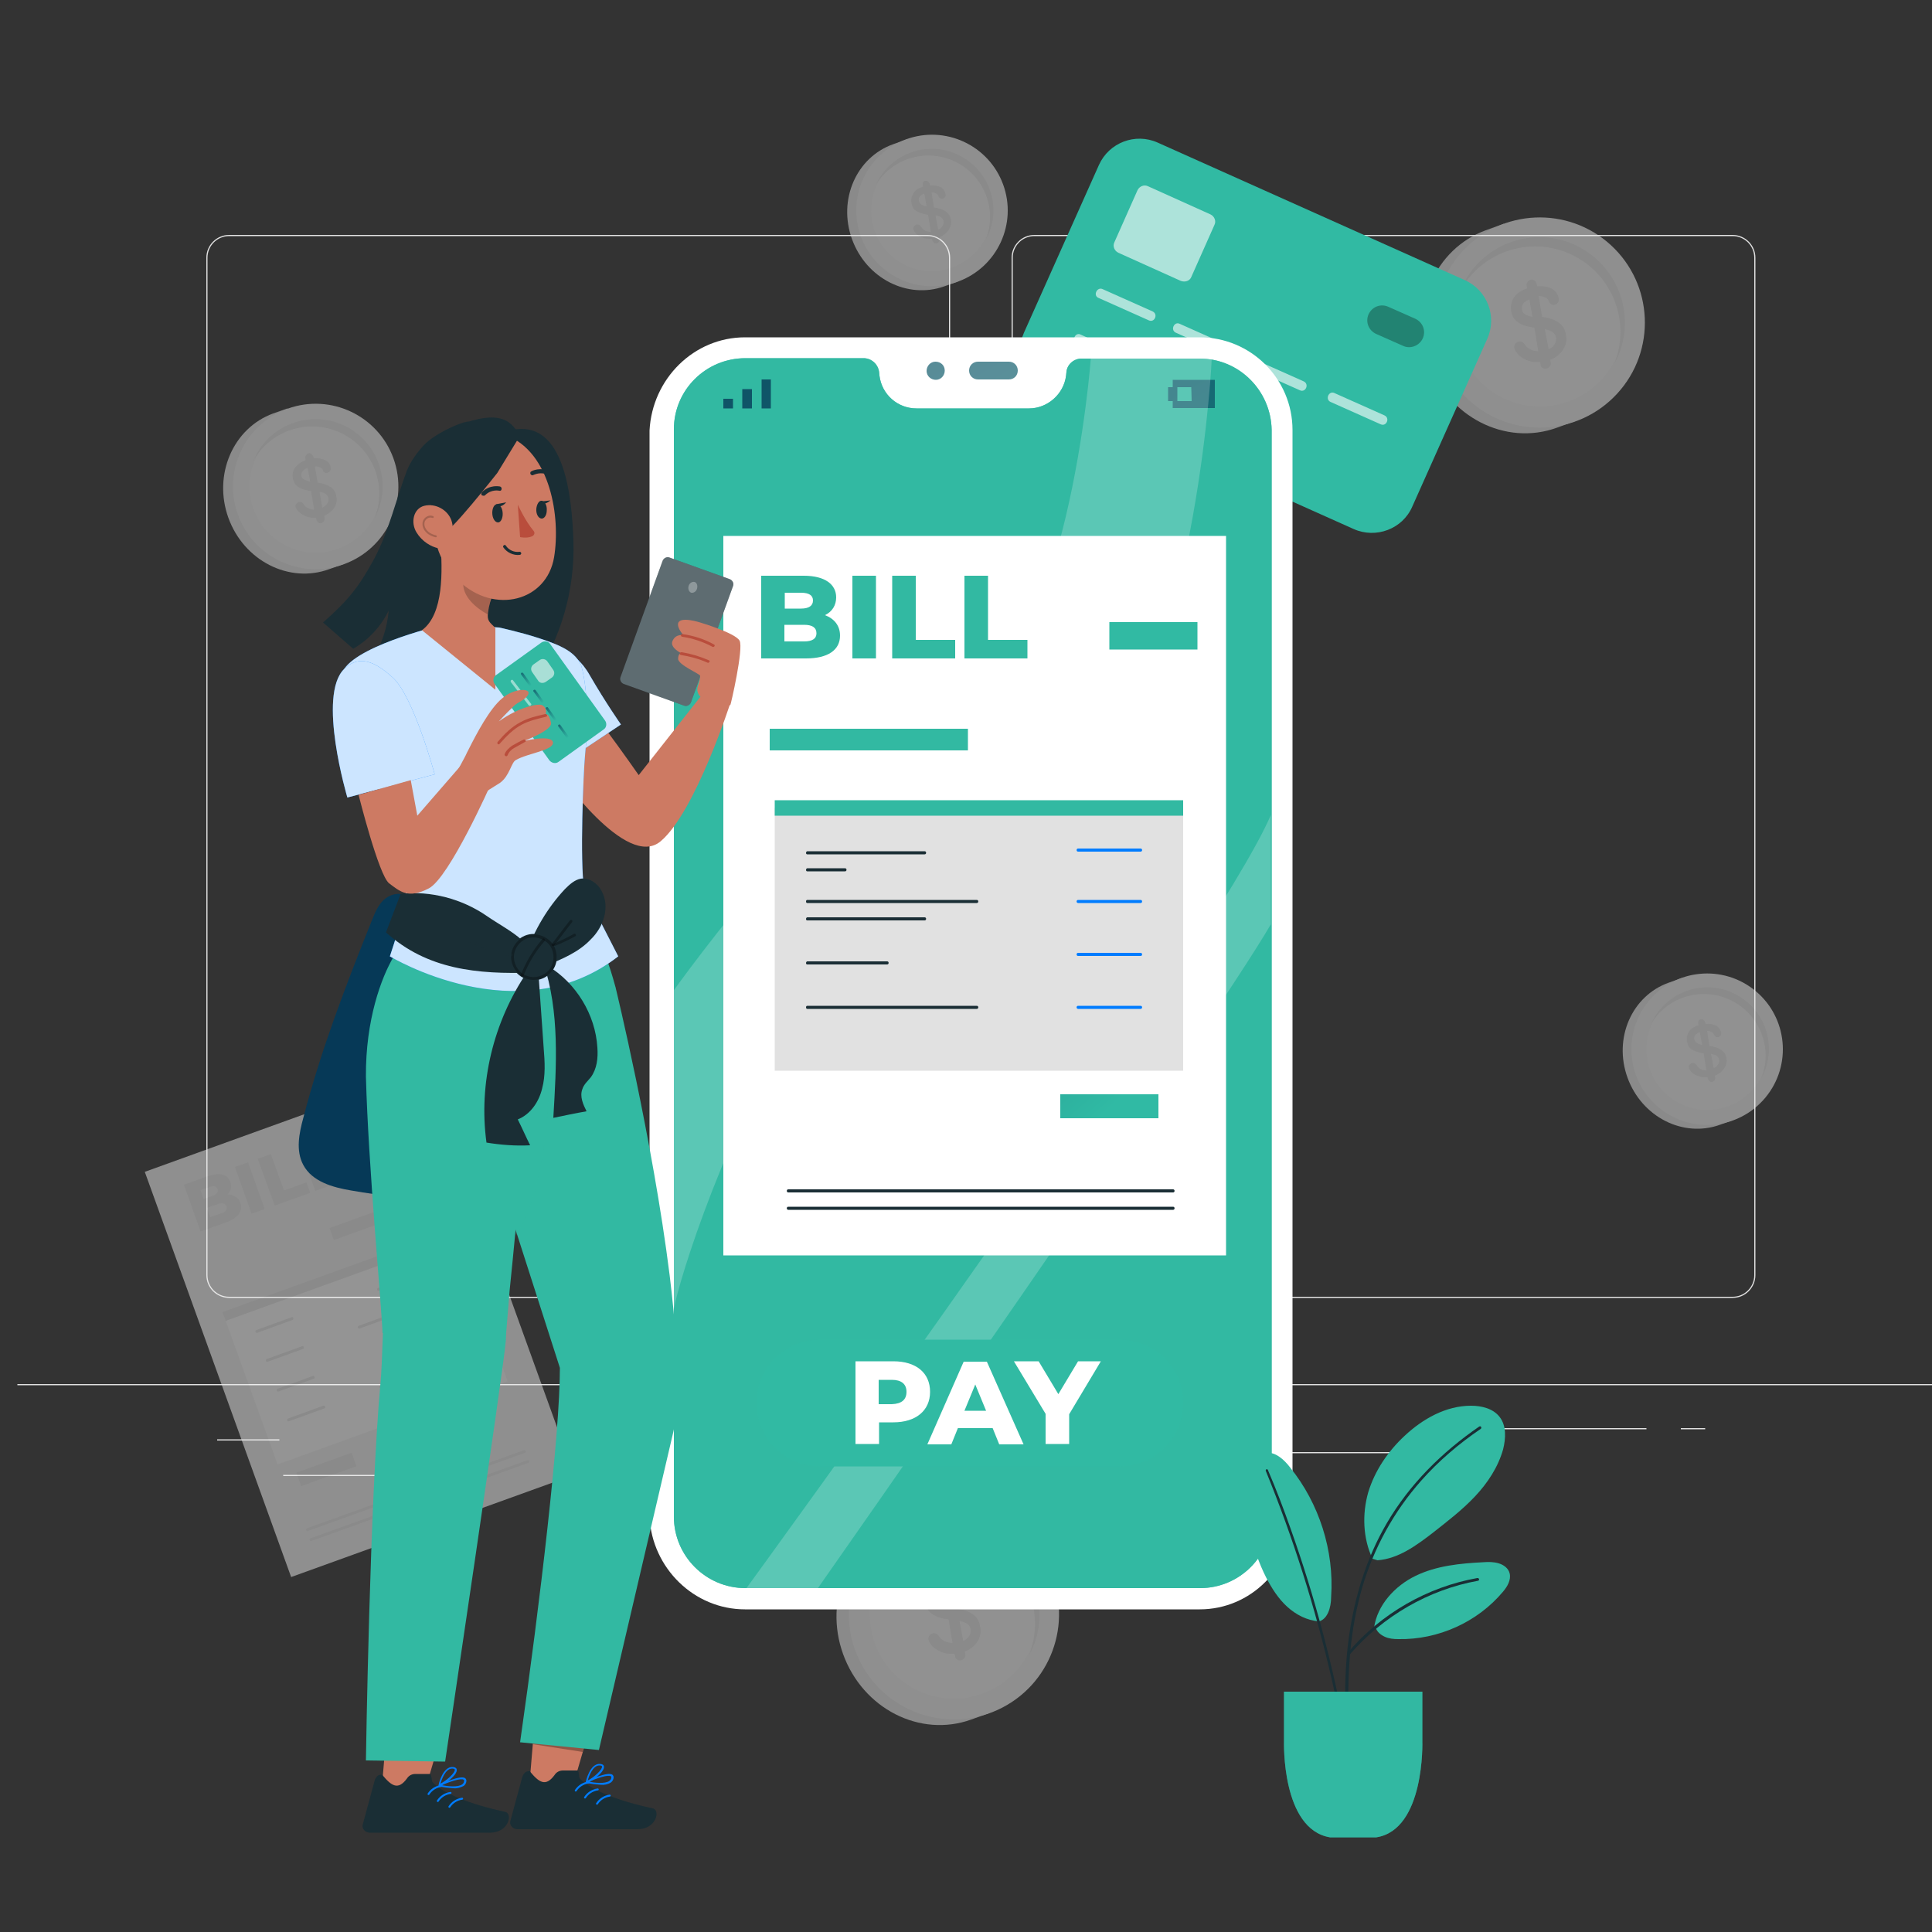 <svg width="500" height="500" viewBox="0 0 500 500" fill="none" xmlns="http://www.w3.org/2000/svg">
<rect x="0" y="0" width="500" height="500" fill="#333333" stroke="none"/>
<g clip-path="url(#clip0_22_986)">
<path d="M448.4 335.9H267.7C264.5 335.9 261.8 333.3 261.8 330V66.7C261.8 63.5 264.4 60.8 267.7 60.8H448.4C451.6 60.8 454.3 63.4 454.3 66.7V330C454.3 333.2 451.7 335.9 448.4 335.9ZM267.7 61.1C264.6 61.1 262.1 63.6 262.1 66.7V330C262.1 333.1 264.6 335.6 267.7 335.6H448.4C451.5 335.6 454 333.1 454 330V66.7C454 63.6 451.5 61.1 448.4 61.1H267.7Z" fill="#E1E1E1"/>
<path d="M240 335.9H59.3C56.1 335.9 53.4 333.3 53.4 330V66.7C53.4 63.5 56 60.8 59.3 60.8H240C243.2 60.8 245.9 63.4 245.9 66.7V330C245.9 333.2 243.2 335.9 240 335.9ZM59.3 61.1C56.2 61.1 53.7 63.6 53.7 66.7V330C53.7 333.1 56.2 335.6 59.3 335.6H240C243.1 335.6 245.6 333.1 245.6 330V66.7C245.6 63.6 243.1 61.1 240 61.1H59.3Z" fill="#E1E1E1"/>
<path d="M504.5 358.2H4.5V358.5H504.5V358.2Z" fill="#E1E1E1"/>
<path d="M72.3 372.5H56.2V372.8H72.3V372.5Z" fill="#E1E1E1"/>
<path d="M228.4 369.7H174.9V370H228.4V369.7Z" fill="#E1E1E1"/>
<path d="M109.5 381.7H73.3V382H109.5V381.7Z" fill="#E1E1E1"/>
<path d="M426.1 369.6H382.9V369.9H426.1V369.6Z" fill="#E1E1E1"/>
<path d="M441.3 369.6H435V369.9H441.3V369.6Z" fill="#E1E1E1"/>
<path d="M374.6 375.8H320.7V376.1H374.6V375.8Z" fill="#E1E1E1"/>
<g opacity="0.5">
<path d="M75.347 408.137L148.612 381.674L110.736 276.808L37.471 303.271L75.347 408.137Z" fill="#ECECEC"/>
<path d="M62.2 311.3C62.9 313.4 61.7 315.2 58.4 316.4L51.9 318.7L47.6 306.6L53.8 304.4C57 303.3 59 304 59.6 305.9C60 307.1 59.8 308.2 58.9 309.1C60.5 309.2 61.7 309.9 62.2 311.3ZM58.6 312.2C58.3 311.4 57.5 311.2 56.4 311.6L53.5 312.6L54.4 315L57.3 314C58.4 313.7 58.9 313 58.6 312.2ZM51.9 308L52.7 310.3L55 309.5C56.1 309.1 56.6 308.5 56.3 307.7C56 306.9 55.3 306.8 54.2 307.2L51.9 308Z" fill="#E1E1E1"/>
<path d="M60.8 302L64.2 300.8L68.5 312.9L65.1 314.1L60.8 302Z" fill="#E1E1E1"/>
<path d="M66.7 299.9L70.1 298.7L73.5 308.1L79.3 306L80.3 308.7L71.1 312L66.7 299.9Z" fill="#E1E1E1"/>
<path d="M77.2 296.1L80.6 294.9L84 304.3L89.8 302.2L90.8 304.9L81.6 308.2L77.2 296.1Z" fill="#E1E1E1"/>
<path d="M86.393 320.931L115.267 310.502L114.146 307.399L85.272 317.828L86.393 320.931Z" fill="#E1E1E1"/>
<path d="M71.835 378.992L131.368 357.489L117.542 319.21L58.009 340.713L71.835 378.992Z" fill="#F5F5F5"/>
<path d="M58.391 341.83L117.925 320.327L117.11 318.07L57.576 339.573L58.391 341.83Z" fill="#E1E1E1"/>
<path d="M115 327.1C109.3 329.2 103.6 331.2 97.9 333.3C97.4 333.5 97.6 334.2 98.1 334C103.8 331.9 109.5 329.9 115.2 327.8C115.7 327.7 115.5 326.9 115 327.1Z" fill="#E1E1E1"/>
<path d="M118.5 336.7C112.8 338.8 107.1 340.8 101.4 342.9C100.9 343.1 101.1 343.8 101.6 343.6C107.3 341.5 113 339.5 118.7 337.4C119.2 337.3 119 336.6 118.5 336.7Z" fill="#E1E1E1"/>
<path d="M115.9 329.6C114.1 330.3 112.2 330.9 110.4 331.6C109.9 331.8 110.1 332.5 110.6 332.3C112.4 331.6 114.3 331 116.1 330.3C116.6 330.1 116.4 329.4 115.9 329.6Z" fill="#E1E1E1"/>
<path d="M117.6 334.2C109.4 337.2 101.1 340.1 92.9 343.1C92.4 343.3 92.6 344 93.1 343.8C101.3 340.8 109.6 337.9 117.8 334.9C118.3 334.7 118.1 334 117.6 334.2Z" fill="#E1E1E1"/>
<path d="M75.5 340.9C72.5 342 69.4 343.1 66.4 344.2C65.9 344.4 66.1 345.1 66.6 344.9C69.6 343.8 72.7 342.7 75.7 341.6C76.1 341.5 75.9 340.7 75.5 340.9Z" fill="#E1E1E1"/>
<path d="M78.2 348.4C75.2 349.5 72.1 350.6 69.1 351.7C68.6 351.9 68.8 352.6 69.3 352.4C72.3 351.3 75.4 350.2 78.4 349.1C78.8 349 78.6 348.2 78.2 348.4Z" fill="#E1E1E1"/>
<path d="M120.8 343.1C116.9 344.5 113 345.9 109.1 347.3C108.6 347.5 108.8 348.2 109.3 348C113.2 346.6 117.1 345.2 121 343.8C121.5 343.7 121.3 343 120.8 343.1Z" fill="#E1E1E1"/>
<path d="M81 356.1C78 357.2 74.9 358.3 71.9 359.4C71.4 359.6 71.6 360.3 72.1 360.1C75.1 359 78.2 357.9 81.2 356.8C81.6 356.7 81.4 356 81 356.1Z" fill="#E1E1E1"/>
<path d="M123.201 349.6C115.001 352.6 106.701 355.5 98.501 358.5C98.001 358.7 98.201 359.4 98.701 359.2C106.901 356.2 115.201 353.3 123.401 350.3C123.801 350.1 123.601 349.4 123.201 349.6Z" fill="#E1E1E1"/>
<path d="M83.7 363.8C80.7 364.9 77.6 366 74.6 367.1C74.1 367.3 74.3 368 74.8 367.8C77.8 366.7 80.9 365.6 83.9 364.5C84.4 364.4 84.2 363.7 83.7 363.8Z" fill="#E1E1E1"/>
<path d="M77.962 384.606L92.258 379.443L91.001 375.963L76.705 381.126L77.962 384.606Z" fill="#E1E1E1"/>
<path d="M136.5 377.9C117.8 384.6 99.1 391.4 80.4 398.1C79.9 398.3 80.1 399 80.6 398.8C99.3 392.1 118 385.3 136.7 378.6C137.2 378.4 137 377.7 136.5 377.9Z" fill="#E1E1E1"/>
<path d="M135.601 375.3C116.901 382 98.201 388.8 79.501 395.5C79.001 395.7 79.201 396.4 79.701 396.2C98.401 389.5 117.101 382.7 135.801 376C136.301 375.9 136.101 375.2 135.601 375.3Z" fill="#E1E1E1"/>
</g>
<g opacity="0.5">
<path d="M59.1 134C63.1 145.1 74.8 151.1 85.2 147.3L88.9 146L74.4 105.7L70.7 107C60.3 110.8 55.1 122.9 59.1 134Z" fill="#E1E1E1"/>
<path d="M88.932 146.038C100.055 142.042 105.832 129.785 101.836 118.663C97.84 107.54 85.584 101.762 74.461 105.758C63.339 109.754 57.561 122.011 61.557 133.133C65.553 144.256 77.809 150.033 88.932 146.038Z" fill="#ECECEC"/>
<path d="M97.158 133.187C101.185 124.645 97.525 114.455 88.983 110.428C80.441 106.401 70.251 110.062 66.225 118.604C62.198 127.146 65.858 137.335 74.4 141.362C82.942 145.389 93.132 141.729 97.158 133.187Z" fill="#F0F0F0"/>
<path d="M86.5 131.4C85.9 132.3 85 133 83.9 133.5L84 134.1C84.1 134.4 84 134.6 83.8 134.9C83.6 135.2 83.4 135.3 83.1 135.4C82.8 135.5 82.6 135.4 82.3 135.2C82.1 135 81.9 134.8 81.9 134.5L81.8 134C80.7 134.1 79.8 133.9 78.9 133.5C78 133.1 77.4 132.6 76.9 132C76.7 131.7 76.6 131.4 76.5 131.2C76.4 130.9 76.5 130.6 76.7 130.4C76.9 130.1 77.1 130 77.4 129.9C77.7 129.9 77.9 129.9 78.1 130C78.3 130.1 78.5 130.3 78.6 130.5C78.9 131 79.2 131.3 79.7 131.5C80.2 131.7 80.7 131.9 81.3 131.9L80.5 127.1C79.2 126.9 78.1 126.6 77.3 126.1C76.5 125.6 76 124.9 75.8 123.8C75.6 122.8 75.8 121.8 76.4 121C77 120.2 77.9 119.5 79.1 119.1L79 118.6C78.9 118.3 79 118.1 79.2 117.8C79.4 117.5 79.6 117.4 79.8 117.3C80.1 117.2 80.3 117.3 80.6 117.5C80.8 117.7 81 117.9 81.1 118.2L81.2 118.6C82.4 118.5 83.4 118.7 84.2 119.1C85 119.5 85.5 120.2 85.6 121C85.7 121.3 85.6 121.6 85.4 121.9C85.2 122.2 85 122.3 84.7 122.4C84.4 122.5 84.2 122.4 84 122.3C83.8 122.2 83.6 122 83.6 121.7C83.5 121.4 83.3 121.2 82.9 121C82.5 120.8 82.1 120.7 81.5 120.7L82.2 124.9C85 125.3 86.7 126.4 87 128.3C87.3 129.5 87.1 130.5 86.5 131.4ZM78.7 124.1C79.1 124.3 79.6 124.5 80.3 124.7L79.6 121.1C79 121.3 78.6 121.6 78.3 122C78 122.4 77.9 122.8 78 123.2C78.1 123.6 78.3 123.9 78.7 124.1ZM84.7 130.3C85 129.8 85.1 129.4 85 128.9C84.9 128.5 84.7 128.2 84.4 127.9C84 127.6 83.5 127.4 82.7 127.3L83.4 131.4C84 131.1 84.4 130.8 84.7 130.3Z" fill="#E1E1E1"/>
<path d="M66.4 117.5C71 109.1 81.6 106 90 110.6C98.4 115.2 101.5 125.8 96.9 134.2C100.2 126 96.8 116.7 89.1 112.5C80.7 107.9 70.1 111 65.5 119.4C65.8 118.8 66.1 118.2 66.4 117.5Z" fill="#E1E1E1"/>
</g>
<g opacity="0.5">
<path d="M369.7 93.8C374.8 107.9 389.6 115.5 402.9 110.7L407.6 109L389.2 57.9L384.5 59.6C371.3 64.4 364.7 79.7 369.7 93.8Z" fill="#E1E1E1"/>
<path d="M418.539 101.856C428.692 90.785 427.948 73.579 416.877 63.425C405.806 53.272 388.599 54.016 378.446 65.087C368.293 76.159 369.037 93.365 380.108 103.518C391.179 113.672 408.385 112.928 418.539 101.856Z" fill="#ECECEC"/>
<path d="M402.61 104.796C414.379 102.531 422.083 91.154 419.818 79.385C417.553 67.617 406.176 59.912 394.407 62.177C382.638 64.442 374.934 75.819 377.199 87.588C379.464 99.357 390.841 107.061 402.61 104.796Z" fill="#F0F0F0"/>
<path d="M404.5 90.5C403.7 91.7 402.6 92.6 401.2 93.1L401.3 93.8C401.4 94.2 401.3 94.5 401.1 94.8C400.9 95.1 400.6 95.3 400.2 95.4C399.8 95.5 399.5 95.4 399.2 95.2C398.9 95 398.7 94.7 398.7 94.3L398.6 93.7C397.2 93.8 396 93.6 394.9 93.1C393.8 92.6 393 92 392.4 91.1C392.1 90.7 392 90.4 391.9 90.1C391.8 89.7 391.9 89.4 392.1 89C392.3 88.7 392.6 88.5 393 88.4C393.3 88.3 393.6 88.4 393.9 88.5C394.2 88.6 394.4 88.9 394.6 89.1C394.9 89.7 395.4 90.1 396 90.4C396.6 90.7 397.3 90.9 398.1 90.9L397.1 84.8C395.4 84.6 394.1 84.2 393 83.5C392 82.9 391.3 81.9 391.1 80.6C390.9 79.3 391.1 78.1 391.8 77C392.5 75.9 393.7 75.2 395.2 74.6L395.1 74C395 73.6 395.1 73.3 395.3 73C395.5 72.7 395.8 72.5 396.1 72.4C396.5 72.3 396.8 72.4 397.1 72.6C397.4 72.8 397.6 73.1 397.7 73.5L397.8 74.1C399.4 74 400.6 74.2 401.6 74.7C402.6 75.3 403.2 76.1 403.4 77.2C403.5 77.6 403.4 78 403.2 78.3C403 78.6 402.7 78.8 402.3 78.9C402 79 401.7 78.9 401.4 78.7C401.1 78.5 400.9 78.3 400.8 77.9C400.7 77.5 400.4 77.2 399.9 77C399.4 76.8 398.9 76.6 398.2 76.6L399.1 82C402.7 82.5 404.8 83.9 405.2 86.4C405.6 88 405.3 89.3 404.5 90.5ZM394.6 81.3C395 81.6 395.7 81.8 396.6 82L395.8 77.5C395 77.8 394.5 78.2 394.2 78.6C393.9 79.1 393.8 79.6 393.9 80.1C393.9 80.6 394.2 81 394.6 81.3ZM402.3 89.1C402.7 88.5 402.8 87.9 402.7 87.3C402.6 86.8 402.3 86.4 401.9 86C401.4 85.6 400.7 85.4 399.8 85.2L400.8 90.4C401.4 90.1 402 89.7 402.3 89.1Z" fill="#E1E1E1"/>
<path d="M378.999 72.9C384.899 62.2 398.299 58.2 408.999 64.1C419.699 70 423.699 83.4 417.799 94.1C421.899 83.7 417.699 71.9 407.899 66.5C397.199 60.6 383.699 64.6 377.899 75.3C378.199 74.5 378.599 73.7 378.999 72.9Z" fill="#E1E1E1"/>
</g>
<g opacity="0.5">
<path d="M218.201 428.1C223.301 442.2 238.101 449.8 251.401 445L256.101 443.3L237.701 392.2L233.001 394C219.701 398.7 213.101 414 218.201 428.1Z" fill="#E1E1E1"/>
<path d="M259.435 441.908C272.76 434.972 277.939 418.548 271.003 405.224C264.068 391.899 247.643 386.72 234.319 393.655C220.994 400.591 215.815 417.015 222.751 430.34C229.686 443.665 246.111 448.844 259.435 441.908Z" fill="#ECECEC"/>
<path d="M226.4 425.2C230.5 436.5 242.9 442.4 254.2 438.3C265.5 434.2 271.4 421.8 267.3 410.5C263.2 399.2 250.8 393.3 239.5 397.4C228.2 401.4 222.4 413.9 226.4 425.2Z" fill="#F0F0F0"/>
<path d="M253 424.8C252.2 426 251.1 426.9 249.7 427.4L249.8 428.1C249.9 428.5 249.8 428.8 249.6 429.1C249.4 429.4 249.1 429.6 248.7 429.7C248.3 429.8 248 429.7 247.7 429.5C247.4 429.3 247.2 429 247.2 428.6L247 428C245.6 428.1 244.4 427.9 243.3 427.4C242.2 426.9 241.4 426.3 240.8 425.4C240.5 425 240.4 424.7 240.3 424.4C240.2 424 240.3 423.7 240.5 423.3C240.7 423 241 422.8 241.4 422.7C241.7 422.6 242 422.7 242.3 422.8C242.6 422.9 242.8 423.2 243 423.4C243.3 424 243.8 424.4 244.4 424.7C245 425 245.7 425.2 246.5 425.2L245.5 419.1C243.8 418.9 242.5 418.5 241.4 417.8C240.4 417.2 239.7 416.2 239.5 414.9C239.3 413.6 239.5 412.4 240.2 411.3C240.9 410.2 242.1 409.5 243.6 408.9L243.5 408.3C243.4 407.9 243.5 407.6 243.7 407.3C243.9 407 244.2 406.8 244.5 406.7C244.9 406.6 245.2 406.7 245.5 406.9C245.8 407.1 246 407.4 246.1 407.8L246.2 408.4C247.8 408.3 249 408.5 250 409C251 409.6 251.6 410.4 251.8 411.5C251.9 411.9 251.8 412.3 251.6 412.6C251.4 412.9 251.1 413.1 250.7 413.2C250.4 413.3 250.1 413.2 249.8 413C249.5 412.8 249.3 412.6 249.2 412.2C249.1 411.8 248.8 411.5 248.3 411.3C247.8 411.1 247.3 410.9 246.6 410.9L247.5 416.3C251.1 416.8 253.2 418.2 253.6 420.7C254 422.3 253.7 423.6 253 424.8ZM243 415.6C243.4 415.9 244.1 416.1 245 416.3L244.2 411.8C243.4 412.1 242.9 412.5 242.6 412.9C242.3 413.4 242.2 413.9 242.3 414.4C242.3 414.9 242.6 415.3 243 415.6ZM250.8 423.4C251.2 422.8 251.3 422.2 251.2 421.6C251.1 421.1 250.8 420.7 250.4 420.3C249.9 419.9 249.2 419.7 248.3 419.5L249.3 424.7C249.8 424.5 250.4 424 250.8 423.4Z" fill="#E1E1E1"/>
<path d="M227.5 407.2C233.4 396.5 246.8 392.5 257.5 398.4C268.2 404.3 272.2 417.7 266.3 428.4C270.4 418 266.2 406.2 256.4 400.8C245.7 394.9 232.2 398.9 226.4 409.6C226.7 408.8 227 408 227.5 407.2Z" fill="#E1E1E1"/>
</g>
<g opacity="0.5">
<path d="M421.2 278.9C424.9 289.1 435.6 294.5 445.1 291.1L448.5 289.9L435.3 253.1L431.9 254.3C422.3 257.7 417.5 268.7 421.2 278.9Z" fill="#E1E1E1"/>
<path d="M456.911 284.022C463.806 275.678 462.632 263.324 454.288 256.429C445.944 249.533 433.591 250.707 426.695 259.051C419.8 267.395 420.974 279.749 429.318 286.644C437.661 293.539 450.015 292.365 456.911 284.022Z" fill="#ECECEC"/>
<path d="M446.133 286.63C454.471 284.249 459.3 275.559 456.919 267.221C454.538 258.883 445.848 254.054 437.51 256.435C429.172 258.817 424.343 267.506 426.724 275.844C429.105 284.182 437.795 289.011 446.133 286.63Z" fill="#F0F0F0"/>
<path d="M446.2 276.5C445.6 277.4 444.8 278 443.8 278.4L443.9 278.9C443.9 279.2 443.9 279.4 443.7 279.6C443.5 279.8 443.3 280 443.1 280C442.8 280 442.6 280 442.4 279.8C442.2 279.6 442.1 279.4 442 279.2L441.9 278.8C440.9 278.9 440 278.7 439.2 278.4C438.4 278.1 437.8 277.6 437.4 277C437.2 276.7 437.1 276.5 437.1 276.3C437 276 437.1 275.8 437.3 275.5C437.5 275.3 437.7 275.1 438 275.1C438.2 275.1 438.4 275.1 438.6 275.2C438.8 275.3 439 275.5 439.1 275.7C439.3 276.1 439.7 276.4 440.1 276.7C440.6 276.9 441.1 277 441.6 277L440.9 272.6C439.7 272.4 438.7 272.1 438 271.7C437.2 271.3 436.8 270.6 436.6 269.6C436.4 268.7 436.6 267.8 437.1 267C437.6 266.2 438.4 265.7 439.6 265.3L439.5 264.9C439.5 264.6 439.5 264.4 439.6 264.2C439.7 264 439.9 263.8 440.2 263.8C440.5 263.8 440.7 263.8 440.9 264C441.1 264.2 441.3 264.4 441.3 264.6L441.4 265C442.5 264.9 443.4 265.1 444.1 265.4C444.8 265.8 445.2 266.4 445.4 267.2C445.5 267.5 445.4 267.8 445.3 268C445.1 268.2 444.9 268.4 444.7 268.4C444.5 268.4 444.2 268.4 444 268.3C443.8 268.2 443.7 268 443.6 267.8C443.5 267.5 443.3 267.3 443 267.1C442.7 266.9 442.3 266.8 441.8 266.8L442.4 270.7C445 271 446.5 272.1 446.8 273.8C447 274.7 446.8 275.6 446.2 276.5ZM439.1 269.9C439.4 270.1 439.9 270.3 440.5 270.4L439.9 267.1C439.3 267.3 439 267.6 438.7 267.9C438.5 268.2 438.4 268.6 438.5 269C438.6 269.4 438.8 269.7 439.1 269.9ZM444.6 275.5C444.9 275.1 445 274.7 444.9 274.2C444.8 273.8 444.6 273.5 444.3 273.3C444 273 443.5 272.9 442.8 272.7L443.5 276.4C444 276.3 444.4 275.9 444.6 275.5Z" fill="#E1E1E1"/>
<path d="M427.9 263.8C432.1 256.1 441.8 253.2 449.5 257.5C457.2 261.7 460.1 271.4 455.8 279.1C458.8 271.6 455.7 263.1 448.6 259.2C440.9 255 431.2 257.8 427 265.5C427.3 265 427.6 264.4 427.9 263.8Z" fill="#E1E1E1"/>
</g>
<g opacity="0.5">
<path d="M220.5 61.9C224.2 72.1 234.9 77.5 244.4 74.1L247.8 72.9L234.6 36.1L231.2 37.3C221.6 40.7 216.8 51.7 220.5 61.9Z" fill="#E1E1E1"/>
<path d="M247.977 72.862C258.134 69.119 263.333 57.85 259.59 47.694C255.847 37.537 244.579 32.337 234.422 36.081C224.265 39.824 219.066 51.092 222.809 61.249C226.552 71.406 237.82 76.605 247.977 72.862Z" fill="#ECECEC"/>
<path d="M226.4 59.8C229.3 67.9 238.3 72.2 246.4 69.2C254.5 66.3 258.8 57.3 255.8 49.2C252.9 41.1 243.9 36.8 235.8 39.8C227.7 42.7 223.5 51.6 226.4 59.8Z" fill="#F0F0F0"/>
<path d="M245.5 59.5C244.9 60.4 244.1 61 243.1 61.4L243.2 61.9C243.2 62.2 243.2 62.4 243 62.6C242.8 62.8 242.6 63 242.4 63C242.1 63 241.9 63 241.7 62.8C241.5 62.6 241.4 62.4 241.3 62.2L241.2 61.8C240.2 61.9 239.3 61.7 238.5 61.4C237.7 61.1 237.1 60.6 236.7 60C236.5 59.7 236.4 59.5 236.4 59.3C236.3 59 236.4 58.8 236.6 58.5C236.8 58.3 237 58.1 237.3 58.1C237.5 58.1 237.7 58.1 237.9 58.2C238.1 58.3 238.3 58.5 238.4 58.7C238.6 59.1 239 59.4 239.4 59.7C239.9 59.9 240.4 60 240.9 60L240.2 55.6C239 55.4 238 55.1 237.3 54.7C236.5 54.3 236.1 53.6 235.9 52.6C235.7 51.7 235.9 50.8 236.4 50C236.9 49.2 237.7 48.7 238.9 48.3L238.8 47.9C238.8 47.6 238.8 47.4 238.9 47.2C239 47 239.2 46.8 239.5 46.8C239.8 46.8 240 46.8 240.2 47C240.4 47.2 240.6 47.4 240.6 47.6L240.7 48C241.8 47.9 242.7 48.1 243.4 48.4C244.1 48.8 244.5 49.4 244.7 50.2C244.8 50.5 244.7 50.8 244.6 51C244.4 51.2 244.2 51.4 244 51.4C243.8 51.4 243.5 51.4 243.3 51.3C243.1 51.2 243 51 242.9 50.8C242.8 50.5 242.6 50.3 242.3 50.1C242 49.9 241.6 49.8 241.1 49.8L241.7 53.7C244.3 54 245.8 55.1 246.1 56.8C246.3 57.7 246.1 58.6 245.5 59.5ZM238.4 52.9C238.7 53.1 239.2 53.3 239.8 53.4L239.2 50.1C238.6 50.3 238.3 50.6 238 50.9C237.8 51.2 237.7 51.6 237.8 52C237.9 52.4 238.1 52.7 238.4 52.9ZM243.9 58.5C244.2 58.1 244.3 57.7 244.2 57.2C244.1 56.8 243.9 56.5 243.6 56.3C243.3 56 242.8 55.9 242.1 55.7L242.8 59.4C243.3 59.3 243.7 58.9 243.9 58.5Z" fill="#E1E1E1"/>
<path d="M227.2 46.8C231.4 39.1 241.1 36.2 248.8 40.5C256.5 44.7 259.4 54.4 255.1 62.1C258.1 54.6 255 46.1 247.9 42.2C240.2 38 230.5 40.8 226.3 48.5C226.6 48 226.9 47.4 227.2 46.8Z" fill="#E1E1E1"/>
</g>
<path d="M350.3 136.9L270.8 101.3C265 98.7 262.4 91.9 265 86.1L284.4 42.7C287 36.9 293.8 34.3 299.6 36.9L379.1 72.5C384.9 75.1 387.5 81.9 384.9 87.7L365.5 131.1C363 136.9 356.1 139.5 350.3 136.9Z" fill="#31BAA3"/>
<path opacity="0.6" d="M305.6 72.7L289.4 65.4C288.4 64.9 287.9 63.7 288.4 62.7L294.4 49.2C294.9 48.2 296.1 47.7 297.1 48.2L313.3 55.5C314.3 56 314.8 57.2 314.3 58.2L308.3 71.7C307.9 72.7 306.7 73.1 305.6 72.7Z" fill="white"/>
<path opacity="0.6" d="M284.3 77.1C288.6 79 293 81 297.3 82.9C298.8 83.6 299.8 81.3 298.3 80.6C294 78.7 289.6 76.7 285.3 74.8C283.9 74.2 282.8 76.5 284.3 77.1Z" fill="white"/>
<path opacity="0.6" d="M304.3 86.1C308.6 88 313 90 317.3 91.9C318.8 92.6 319.8 90.3 318.3 89.6C314 87.7 309.6 85.7 305.3 83.8C303.9 83.1 302.8 85.4 304.3 86.1Z" fill="white"/>
<path opacity="0.6" d="M323.4 95.2C327.7 97.1 332.1 99.1 336.4 101C337.9 101.7 338.9 99.4 337.4 98.7C333.1 96.8 328.7 94.8 324.4 92.9C322.9 92.3 321.9 94.5 323.4 95.2Z" fill="white"/>
<path opacity="0.6" d="M344.3 104C348.6 105.9 353 107.9 357.3 109.8C358.8 110.5 359.8 108.2 358.3 107.5C354 105.6 349.6 103.6 345.3 101.7C343.9 101.1 342.9 103.3 344.3 104Z" fill="white"/>
<g opacity="0.6">
<path d="M278.6 88.5C283.1 90.6 287.7 92.7 292.2 94.8C299.4 98.1 306.7 101.5 313.9 104.8C315.6 105.6 317.3 106.4 318.9 107.1C320.2 107.7 321.4 105.8 320 105.2C315.5 103.1 310.9 101 306.4 98.9C299.2 95.6 291.9 92.2 284.7 88.9C283 88.1 281.3 87.3 279.7 86.6C278.4 85.9 277.3 87.9 278.6 88.5Z" fill="white"/>
</g>
<path opacity="0.3" d="M363.1 89.5L356.1 86.4C354.2 85.5 353.3 83.3 354.2 81.3C355.1 79.4 357.3 78.5 359.3 79.4L366.3 82.5C368.2 83.4 369.1 85.6 368.2 87.6C367.3 89.5 365 90.4 363.1 89.5Z" fill="black"/>
<path d="M310.5 416.5H192.8C179.6 416.5 168.8 405.8 168.1 392.7V111.4C168.8 98 179.6 87.3 192.8 87.3H310.5C323.7 87.3 334.5 98 334.5 111.3V392.6C334.4 405.7 323.7 416.5 310.5 416.5Z" fill="white"/>
<path d="M310.499 92.8H279.899C277.899 92.8 276.199 94.3 275.999 96.2L275.899 97.2C275.299 102 271.099 105.7 266.299 105.7H237.199C232.299 105.7 228.199 102.1 227.599 97.2L227.499 96.2C227.199 94.2 225.499 92.7 223.499 92.7H192.899C182.699 92.7 174.399 100.9 174.399 111.1V111.2V392.5C174.399 402.7 182.699 411 192.899 411H310.599C320.799 411 329.099 402.7 329.099 392.5V111.2C328.899 101.1 320.699 92.8 310.499 92.8Z" fill="#32B9A2"/>
<path opacity="0.8" d="M310.499 92.8H279.899C277.899 92.8 276.199 94.3 275.999 96.2L275.899 97.2C275.299 102 271.099 105.7 266.299 105.7H237.199C232.299 105.7 228.199 102.1 227.599 97.2L227.499 96.2C227.199 94.2 225.499 92.7 223.499 92.7H192.899C182.699 92.7 174.399 100.9 174.399 111.1V111.2V392.5C174.399 402.7 182.699 411 192.899 411H310.599C320.799 411 329.099 402.7 329.099 392.5V111.2C328.899 101.1 320.699 92.8 310.499 92.8Z" fill="#32B9A2"/>
<g opacity="0.7">
<path d="M244.5 95.9C244.5 97.2 243.5 98.3 242.2 98.3C240.9 98.3 239.8 97.3 239.8 96C239.8 94.7 240.8 93.6 242.1 93.6C243.5 93.6 244.5 94.6 244.5 95.9Z" fill="url(#paint0_linear_22_986)"/>
<path d="M261.1 93.6H253.1C251.8 93.6 250.8 94.6 250.8 95.9C250.8 97.2 251.8 98.2 253.1 98.2H261.1C262.4 98.2 263.4 97.2 263.4 95.9C263.4 94.6 262.4 93.6 261.1 93.6Z" fill="url(#paint1_linear_22_986)"/>
</g>
<path d="M189.699 103.2H187.199V105.7H189.699V103.2Z" fill="url(#paint2_linear_22_986)"/>
<path d="M192.1 103.2V105.7H194.6V103.2V100.7H192.1V103.2Z" fill="url(#paint3_linear_22_986)"/>
<path d="M197.1 98.2V100.7V103.2V105.7H199.5V103.2V100.7V98.2H197.1Z" fill="url(#paint4_linear_22_986)"/>
<path d="M303.5 98.4V100.2H302.3V103.8H303.5V105.6H314.4V98.3H303.5V98.4ZM308.4 103.8H304.7V100.2H308.3L308.4 103.8Z" fill="url(#paint5_linear_22_986)"/>
<path opacity="0.2" d="M174.3 339.5C174.3 336.7 184.5 299.8 206.8 261.1C229.2 222.4 256.8 248.8 283.7 206.3C310.5 163.8 313.6 92.8 313.6 92.8H282.3C282.3 92.8 276.4 172.3 247.9 182.7C219.4 193.1 174.3 256.4 174.3 256.4V339.5Z" fill="white"/>
<path opacity="0.2" d="M192.899 411.4H211.399C211.399 411.4 313.699 265.4 328.899 239.2V210.9C314.999 243.8 192.899 411.4 192.899 411.4Z" fill="white"/>
<path d="M317.299 138.7H187.199V324.9H317.299V138.7Z" fill="white"/>
<path d="M217.399 164.5C217.399 168.2 214.299 170.4 208.599 170.4H196.999V149H207.999C213.599 149 216.399 151.3 216.399 154.6C216.399 156.6 215.399 158.3 213.499 159.2C215.899 160.1 217.399 161.9 217.399 164.5ZM203.099 153.4V157.5H207.299C209.299 157.5 210.399 156.8 210.399 155.4C210.399 154.1 209.399 153.4 207.299 153.4H203.099ZM211.299 163.9C211.299 162.4 210.199 161.7 208.099 161.7H202.999V166H208.099C210.199 166 211.299 165.3 211.299 163.9Z" fill="#32B9A2"/>
<path d="M220.599 149H226.699V170.4H220.599V149Z" fill="#32B9A2"/>
<path d="M230.899 149H236.999V165.6H247.199V170.4H230.899V149Z" fill="#32B9A2"/>
<path d="M249.599 149H255.699V165.6H265.899V170.4H249.599V149Z" fill="#32B9A2"/>
<path d="M250.499 188.6H199.199V194.2H250.499V188.6Z" fill="#32B9A2"/>
<path d="M306.199 209.1H200.499V277.1H306.199V209.1Z" fill="#E1E1E1"/>
<path d="M306.199 207.1H200.499V211.1H306.199V207.1Z" fill="#32B9A2"/>
<path d="M208.9 221.1C219 221.1 229.2 221.1 239.3 221.1C239.8 221.1 239.8 220.3 239.3 220.3C229.2 220.3 219 220.3 208.9 220.3C208.5 220.4 208.5 221.1 208.9 221.1Z" fill="#1A2E35"/>
<path d="M208.9 238.2C219 238.2 229.2 238.2 239.3 238.2C239.8 238.2 239.8 237.4 239.3 237.4C229.2 237.4 219 237.4 208.9 237.4C208.5 237.5 208.5 238.2 208.9 238.2Z" fill="#1A2E35"/>
<path d="M208.9 225.5C212.2 225.5 215.4 225.5 218.7 225.5C219.2 225.5 219.2 224.7 218.7 224.7C215.4 224.7 212.2 224.7 208.9 224.7C208.5 224.8 208.5 225.5 208.9 225.5Z" fill="#1A2E35"/>
<path d="M208.9 233.7C223.5 233.7 238.1 233.7 252.8 233.7C253.3 233.7 253.3 232.9 252.8 232.9C238.2 232.9 223.6 232.9 208.9 232.9C208.5 232.9 208.5 233.7 208.9 233.7Z" fill="#1A2E35"/>
<path d="M278.999 220.4C284.399 220.4 289.799 220.4 295.199 220.4C295.699 220.4 295.699 219.6 295.199 219.6C289.799 219.6 284.399 219.6 278.999 219.6C278.499 219.6 278.499 220.4 278.999 220.4Z" fill="#007CFF"/>
<path d="M278.999 233.7C284.399 233.7 289.799 233.7 295.199 233.7C295.699 233.7 295.699 232.9 295.199 232.9C289.799 232.9 284.399 232.9 278.999 232.9C278.499 232.9 278.499 233.7 278.999 233.7Z" fill="#007CFF"/>
<path d="M208.9 249.6C215.8 249.6 222.7 249.6 229.6 249.6C230.1 249.6 230.1 248.8 229.6 248.8C222.7 248.8 215.8 248.8 208.9 248.8C208.5 248.9 208.5 249.6 208.9 249.6Z" fill="#1A2E35"/>
<path d="M278.999 247.4C284.399 247.4 289.799 247.4 295.199 247.4C295.699 247.4 295.699 246.6 295.199 246.6C289.799 246.6 284.399 246.6 278.999 246.6C278.499 246.6 278.499 247.4 278.999 247.4Z" fill="#007CFF"/>
<path d="M208.9 261.1C223.5 261.1 238.1 261.1 252.8 261.1C253.3 261.1 253.3 260.3 252.8 260.3C238.2 260.3 223.6 260.3 208.9 260.3C208.5 260.3 208.5 261.1 208.9 261.1Z" fill="#1A2E35"/>
<path d="M278.999 261.1C284.399 261.1 289.799 261.1 295.199 261.1C295.699 261.1 295.699 260.3 295.199 260.3C289.799 260.3 284.399 260.3 278.999 260.3C278.499 260.3 278.499 261.1 278.999 261.1Z" fill="#007CFF"/>
<path d="M299.799 283.2H274.399V289.4H299.799V283.2Z" fill="url(#paint6_linear_22_986)"/>
<path d="M203.999 313.1C229.899 313.1 255.799 313.1 281.699 313.1C288.999 313.1 296.299 313.1 303.599 313.1C304.099 313.1 304.099 312.3 303.599 312.3C277.699 312.3 251.799 312.3 225.899 312.3C218.599 312.3 211.299 312.3 203.999 312.3C203.499 312.3 203.499 313.1 203.999 313.1Z" fill="#1A2E35"/>
<path d="M203.999 308.6C229.899 308.6 255.799 308.6 281.699 308.6C288.999 308.6 296.299 308.6 303.599 308.6C304.099 308.6 304.099 307.8 303.599 307.8C277.699 307.8 251.799 307.8 225.899 307.8C218.599 307.8 211.299 307.8 203.999 307.8C203.499 307.8 203.499 308.6 203.999 308.6Z" fill="#1A2E35"/>
<path d="M309.9 161H287.1V168.1H309.9V161Z" fill="#31BAA3"/>
<path d="M289.8 379.5H212.2C203.1 379.5 195.8 372.2 195.8 363.1C195.8 354 203.1 346.7 212.2 346.7H289.8C298.9 346.7 306.2 354 306.2 363.1C306.2 372.2 298.8 379.5 289.8 379.5Z" fill="#31BAA3"/>
<path d="M240.699 360.2C240.699 365.1 236.999 368.1 231.199 368.1H227.499V373.7H221.399V352.3H231.199C237.099 352.3 240.699 355.3 240.699 360.2ZM234.599 360.2C234.599 358.2 233.299 357.1 230.799 357.1H227.399V363.4H230.799C233.399 363.3 234.599 362.2 234.599 360.2Z" fill="white"/>
<path d="M256.899 369.6H247.899L246.199 373.8H239.999L249.399 352.4H255.399L264.899 373.8H258.599L256.899 369.6ZM255.199 365.1L252.399 358.3L249.599 365.1H255.199Z" fill="white"/>
<path d="M276.699 366V373.7H270.599V365.9L262.399 352.3H268.799L273.899 360.8L278.999 352.3H284.899L276.699 366Z" fill="white"/>
<path d="M341.4 419.6C338.3 419.4 335.4 417.9 333.1 415.8C330.8 413.7 329.1 411 327.7 408.3C324 401 322.2 392.6 322.5 384.4C322.6 382.6 322.8 380.8 323.5 379.2C324.3 377.6 325.7 376.2 327.4 376C330 375.6 332.3 377.7 333.9 379.8C341.4 389.1 345.3 401.3 344.5 413.2C344.5 416.2 343.5 419 341.4 419.6Z" fill="#32B9A2"/>
<path d="M355.2 403.4C352.7 398.1 352.5 391.8 354.1 386.2C355.8 380.6 359.2 375.6 363.5 371.6C368.2 367.2 374.2 363.8 380.7 363.8C383.4 363.8 386.4 364.5 388.1 366.7C389.9 369 389.7 372.3 389 375.1C387.7 379.7 385 383.8 381.7 387.3C378.4 390.8 374.6 393.7 370.8 396.7C366.5 400 361.9 403.4 356.5 403.8" fill="#32B9A2"/>
<path d="M355.6 421.3C356.4 415.4 361 410.4 366.4 407.8C371.8 405.2 377.9 404.6 383.9 404.3C385.2 404.2 386.6 404.2 387.9 404.6C389.2 405 390.4 405.9 390.7 407.2C391.1 408.9 390.1 410.6 389 411.9C382.4 419.8 372.2 424.4 361.9 424.2C360.7 424.2 359.5 424.1 358.4 423.6C357.3 423.1 356.3 422.3 356 421.1" fill="#32B9A2"/>
<path d="M327.6 380.7C334.7 398.1 340.4 416.1 344.6 434.4C345.8 439.6 346.9 444.9 347.8 450.2C347.9 450.7 348.6 450.5 348.5 450C345.1 431.5 340.3 413.3 334 395.6C332.2 390.5 330.3 385.5 328.2 380.6C328.1 380 327.4 380.2 327.6 380.7Z" fill="#1A2E35"/>
<path d="M349 443C348.7 432.2 349.5 421.4 352.5 411C355.5 400.7 360.7 391.2 367.8 383.2C372.3 378.1 377.6 373.6 383.2 369.8C383.6 369.5 383.2 368.9 382.8 369.2C373.2 375.8 364.8 384.1 358.9 394.2C353.5 403.4 350.4 413.8 349 424.4C348.2 430.6 348 436.9 348.2 443.1C348.3 443.5 349 443.5 349 443Z" fill="#1A2E35"/>
<path d="M349.4 428.1C357.9 418.3 369.7 411.4 382.5 409.1C383 409 382.8 408.3 382.3 408.4C369.4 410.7 357.4 417.6 348.9 427.6C348.5 428 349 428.5 349.4 428.1Z" fill="#1A2E35"/>
<path d="M368.1 450.7V437.8H350.2H332.3V450.7C332.3 450.7 331.6 473.4 344.2 475.5H350.2H356.2C368.8 473.5 368.1 450.7 368.1 450.7Z" fill="#32B9A2"/>
<path opacity="0.5" d="M368.1 450.7V437.8H350.2H332.3V450.7C332.3 450.7 331.6 473.4 344.2 475.5H350.2H356.2C368.8 473.5 368.1 450.7 368.1 450.7Z" fill="#32B9A2"/>
<path d="M177 182.6L161.4 177C160.7 176.7 160.3 175.9 160.6 175.2L171.5 145.1C171.8 144.4 172.6 144 173.3 144.3L188.9 149.9C189.6 150.2 190 151 189.7 151.7L178.8 181.8C178.5 182.5 177.7 182.9 177 182.6Z" fill="#1A2E35"/>
<path opacity="0.3" d="M177 182.6L161.4 177C160.7 176.7 160.3 175.9 160.6 175.2L171.5 145.1C171.8 144.4 172.6 144 173.3 144.3L188.9 149.9C189.6 150.2 190 151 189.7 151.7L178.8 181.8C178.5 182.5 177.7 182.9 177 182.6Z" fill="white"/>
<path d="M181.599 179.9L165.299 200.6C165.299 200.6 148.999 177.1 142.799 172C137.199 167.3 143.199 178.7 143.199 178.7C143.199 178.7 143.299 198.7 143.899 199.3C144.599 199.9 162.099 225.3 170.999 217.7C179.999 210.1 189.199 181.4 189.199 181.4L181.599 179.9Z" fill="#CD7A63"/>
<path d="M181.199 161.1C181.199 161.1 190.299 163.8 191.399 165.8C192.499 167.8 189.099 182.5 188.999 182.5C188.899 182.5 185.199 181.7 182.499 181C180.999 180.6 180.099 179.1 180.599 177.6C180.899 176.6 181.199 175.6 181.199 174.9C181.199 174.4 175.499 172.1 175.499 170.5C175.499 168.9 176.399 169.1 176.399 169.1C176.399 169.1 173.399 167.7 173.999 166C174.799 163.9 176.899 164.4 176.899 164.4C176.899 164.4 175.199 162.6 175.499 161.3C175.999 159.4 181.199 161.1 181.199 161.1Z" fill="#CD7A63"/>
<path d="M176.199 169.5C178.599 169.9 180.899 170.5 183.099 171.5C183.499 171.7 183.899 171 183.499 170.9C181.199 169.9 178.899 169.2 176.499 168.8C175.899 168.7 175.699 169.4 176.199 169.5Z" fill="#B94D3C"/>
<path d="M176.6 164.8C179.3 165.2 182 166.1 184.4 167.4C184.8 167.6 185.2 167 184.8 166.8C182.3 165.4 179.5 164.5 176.6 164.1C176.1 164 176.1 164.8 176.6 164.8Z" fill="#B94D3C"/>
<path opacity="0.3" d="M180.399 152.3C180.199 153.1 179.499 153.5 178.899 153.4C178.299 153.2 177.999 152.4 178.199 151.7C178.399 150.9 179.099 150.5 179.699 150.6C180.299 150.7 180.599 151.5 180.399 152.3Z" fill="white"/>
<path d="M96.9 144.5C100.7 137.3 102.4 129.5 105.3 121.8C106.2 119.5 108 117 109.7 115.2C112.2 112.5 118.8 109.3 121.2 109.1L133.5 111.1C145.9 109.5 148 127.8 148.4 140.1C148.8 152.4 145.3 165.1 138.3 175.2C136.9 177.2 135.3 179.2 133.2 180.3C130.5 181.7 127.3 181.5 124.3 181.3C114.1 180.5 103 178.8 96.1 171.2C98.6 167.3 100.2 162.7 100.6 158C98.6 162.1 95.4 165.6 91.4 167.9C88.8 165.6 86.2 163.4 83.6 161.1C90.3 155.2 93 151.7 96.9 144.5Z" fill="#1A2E35"/>
<path d="M142.399 167.1C142.399 167.1 148.599 167.6 152.599 174.7C156.699 181.8 160.699 187.5 160.699 187.5L147.499 196.3L142.399 167.1Z" fill="#007CFF"/>
<g opacity="0.8">
<path d="M142.399 167.1C142.399 167.1 148.599 167.6 152.599 174.7C156.699 181.8 160.699 187.5 160.699 187.5L147.499 196.3L142.399 167.1Z" fill="white"/>
</g>
<path d="M152 228.1C150.5 227.1 148.6 227 146.9 227C133.6 226.9 120.4 228.1 107.3 230.7L105 231.8C103.2 230.8 100.8 231.5 99.299 232.9C97.799 234.3 96.999 236.3 96.2 238.3C89.499 255 82.999 271.9 78.499 289.3C77.4 293.3 76.499 297.8 78.499 301.5C80.799 305.8 86.1 307.3 90.9 308.1C106.6 310.9 122.5 311.1 138.5 311.1C142.4 311.1 146.5 311 149.7 308.8C154.2 305.7 155.2 299.7 155.7 294.3C157.6 274.6 157.4 254.7 155.1 235.1C154.7 232.6 154.2 229.6 152 228.1Z" fill="url(#paint7_linear_22_986)"/>
<path d="M137 462L148 463.1L156.1 435.3L139.4 433.4L137 462Z" fill="#CD7A63"/>
<path d="M149.6 458.2H145.7C144.8 458.2 144 458.6 143.5 459.4C141.2 462.5 139.5 461.3 137.1 458.4C135.5 458.2 135.1 460 135 460.5L132.1 471.2C131.8 472.1 132.4 473 133.3 473.3C133.5 473.3 133.6 473.4 133.8 473.4C138.6 473.4 140.8 473.4 146.8 473.4H165C169.9 473.4 171 468.4 168.9 468C159.7 466 153.2 463.3 150.4 460.6C149.6 460 150.1 459.7 149.6 458.2Z" fill="#1A2E35"/>
<path d="M158.099 461.3C158.499 461 158.799 460.5 158.799 460C158.799 459.7 158.699 459.5 158.499 459.3C157.299 458.4 152.399 460.7 151.799 461C151.699 461 151.699 461.1 151.699 461.1C151.699 461.2 151.699 461.3 151.799 461.4C152.999 461.7 154.199 461.8 155.499 461.9C156.299 462 157.299 461.8 158.099 461.3ZM158.099 459.7C158.199 459.8 158.299 459.9 158.199 460C158.199 460.4 157.999 460.7 157.699 460.9C156.599 461.7 153.899 461.4 152.399 461.1C154.499 460.2 157.399 459.2 158.099 459.7Z" fill="#007CFF"/>
<path d="M151.9 461.5C153.4 460.9 156.5 458.5 156.3 457.2C156.3 456.9 156.1 456.6 155.4 456.5C152.7 456.2 151.6 461 151.6 461.2C151.6 461.3 151.6 461.4 151.7 461.4C151.8 461.4 151.8 461.4 151.9 461.4V461.5ZM155.3 456.9C155.8 457 155.8 457.1 155.8 457.2C155.9 458 153.7 460 152.1 460.8C152.4 459.7 153.4 456.9 155.1 456.9H155.3Z" fill="#007CFF"/>
<path d="M152.3 461.3C150.9 461.5 149.7 462.3 149 463.4" stroke="#007CFF" stroke-width="0.5" stroke-miterlimit="10" stroke-linecap="round" stroke-linejoin="round"/>
<path d="M154.699 463.1C153.299 463.3 152.099 464.1 151.399 465.2" stroke="#007CFF" stroke-width="0.5" stroke-miterlimit="10" stroke-linecap="round" stroke-linejoin="round"/>
<path d="M157.8 464.7C156.4 464.9 155.2 465.7 154.5 466.8" stroke="#007CFF" stroke-width="0.5" stroke-miterlimit="10" stroke-linecap="round" stroke-linejoin="round"/>
<path opacity="0.3" d="M151.799 450L150.799 453.4L137.899 451.4L138.099 448.6L151.799 450Z" fill="black"/>
<path d="M98.8 462.9L109.8 464L118 436.1L101.2 434.3L98.8 462.9Z" fill="#CD7A63"/>
<path d="M111.399 459.1H107.499C106.599 459.1 105.799 459.5 105.299 460.3C102.999 463.4 101.299 462.2 98.899 459.3C97.299 459.1 96.899 460.9 96.799 461.4L93.899 472.1C93.599 473 94.199 473.9 95.099 474.2C95.299 474.2 95.399 474.3 95.599 474.3C100.399 474.3 102.599 474.3 108.599 474.3H126.799C131.699 474.3 132.799 469.3 130.699 468.9C121.499 466.9 114.999 464.2 112.199 461.5C111.499 460.9 111.999 460.6 111.399 459.1Z" fill="#1A2E35"/>
<path d="M120 462.2C120.4 461.9 120.7 461.4 120.7 460.9C120.7 460.6 120.6 460.4 120.4 460.2C119.2 459.3 114.3 461.6 113.7 461.9C113.6 461.9 113.6 462 113.6 462C113.6 462.1 113.6 462.2 113.7 462.3C114.9 462.6 116.1 462.7 117.4 462.8C118.2 462.9 119.2 462.6 120 462.2ZM120 460.6C120.1 460.7 120.2 460.8 120.1 460.9C120.1 461.3 119.9 461.6 119.6 461.8C118.5 462.6 115.8 462.3 114.3 462C116.4 461.1 119.3 460.1 120 460.6Z" fill="#007CFF"/>
<path d="M113.799 462.3C115.299 461.7 118.399 459.3 118.199 458C118.199 457.7 117.999 457.4 117.299 457.3C114.599 457 113.499 461.8 113.499 462C113.499 462.1 113.499 462.2 113.599 462.2C113.699 462.2 113.699 462.2 113.799 462.2V462.3ZM117.199 457.7C117.699 457.8 117.699 457.9 117.699 458C117.799 458.8 115.599 460.8 113.999 461.6C114.299 460.5 115.299 457.7 116.999 457.7H117.199Z" fill="#007CFF"/>
<path d="M114.199 462.2C112.799 462.4 111.599 463.2 110.899 464.3" stroke="#007CFF" stroke-width="0.5" stroke-miterlimit="10" stroke-linecap="round" stroke-linejoin="round"/>
<path d="M116.6 464C115.2 464.2 114 465 113.3 466.1" stroke="#007CFF" stroke-width="0.5" stroke-miterlimit="10" stroke-linecap="round" stroke-linejoin="round"/>
<path d="M119.6 465.5C118.2 465.7 117 466.5 116.3 467.6" stroke="#007CFF" stroke-width="0.5" stroke-miterlimit="10" stroke-linecap="round" stroke-linejoin="round"/>
<path opacity="0.3" d="M99.699 452.3L99.999 449.5L113.699 450.9L112.699 454.3" fill="black"/>
<path opacity="0.2" d="M157.899 250.6C157.899 250.6 149.799 259.1 133.999 259.3C118.199 259.4 100.399 250.2 100.399 250.2L102.399 246.8L147.999 251.8L156.699 246.8L157.899 250.6Z" fill="black"/>
<path d="M159.299 255.5C159.299 255.5 168.899 294.9 173.299 330C174.599 340.7 176.599 359.9 174.299 370.4L154.999 452.9L134.599 450.9C139.799 414.5 144.899 371.2 144.899 354L117.199 267.7L159.299 255.5Z" fill="#32B9A2"/>
<path opacity="0.2" d="M130.699 310.1C130.599 310.5 141.699 265.4 141.699 265.4C141.699 265.4 144.699 302.2 133.599 319.7L130.699 310.1Z" fill="#32B9A2"/>
<path d="M150.999 238.1C150.999 238.1 131.199 248.7 104.299 246.7C103.999 246.7 103.799 246.7 103.499 246.6L101.799 247.7C98.699 253 94.599 263.9 94.699 278.6C95.299 301.6 98.699 337.2 98.999 345H99.099C98.899 350.9 98.699 355.4 98.499 357.6C95.699 387.7 94.699 455.6 94.699 455.6L115.199 455.9C115.199 455.9 130.499 353.2 130.899 347C130.899 346.3 130.999 345.6 130.999 344.9L131.899 333.9C132.899 323.9 134.099 312.7 134.699 301.4L136.299 283.1C149.799 278.7 156.899 258.9 159.299 255.5C155.799 242.6 154.199 243.7 150.999 238.1Z" fill="#32B9A2"/>
<path d="M96 196.6L89.1 173.1C93.5 166.6 115 161.6 115 161.6L129.2 162.4C129.2 162.4 134.7 163.6 139.3 165.1C145.5 167.1 148.9 168.8 150.4 172.2C150.4 172.2 153 179.9 151.4 195.6C151 199.9 150 222.8 151.2 230.3L160 247.5C134.1 267.7 100.9 247.5 100.9 247.5C102.1 243.9 104.6 236 105.2 232.6C104.8 228.2 103.6 225.2 101.7 217.5C101.3 216.1 96.6 198 96 196.6Z" fill="#007CFF"/>
<g opacity="0.8">
<path d="M96 196.6L89.1 173.1C93.5 166.6 115 161.6 115 161.6L129.2 162.4C129.2 162.4 134.7 163.6 139.3 165.1C145.5 167.1 148.9 168.8 150.4 172.2C150.4 172.2 153 179.9 151.4 195.6C151 199.9 150 222.8 151.2 230.3L160 247.5C134.1 267.7 100.9 247.5 100.9 247.5C102.1 243.9 104.6 236 105.2 232.6C104.8 228.2 103.6 225.2 101.7 217.5C101.3 216.1 96.6 198 96 196.6Z" fill="white"/>
</g>
<path d="M128.2 162.5C126.7 161 126 160.7 126.3 158.5C126.5 156.8 127 155.1 127.7 153.4L125.5 151L114 140.2C114.5 147.7 114.9 158.9 109.2 163.1L128.2 178.5V162.5Z" fill="#CD7A63"/>
<path opacity="0.2" d="M126.2 159C123.1 157.3 119.6 154.3 119.9 150.7C120 149.2 120.3 147.7 120.6 146.8L127.1 154.8C126.7 156.2 126.5 157 126.2 159Z" fill="black"/>
<path d="M110.899 128.4C112.399 139.8 112.699 144.6 118.799 150.4C127.999 159.1 141.499 155.6 143.399 144.2C145.099 133.9 142.499 117.1 131.099 112.7C119.999 108.2 109.499 117 110.899 128.4Z" fill="#CD7A63"/>
<path d="M127.399 132.7C127.399 134 127.999 135.1 128.799 135.2C129.499 135.3 130.099 134.3 130.099 133C130.099 131.7 129.499 130.6 128.699 130.5C127.999 130.4 127.399 131.4 127.399 132.7Z" fill="#1A2E35"/>
<path d="M138.8 131.7C138.7 133 139.3 134.1 140.1 134.2C140.8 134.3 141.5 133.4 141.5 132.1C141.6 130.8 141 129.7 140.2 129.6C139.5 129.5 138.9 130.5 138.8 131.7Z" fill="#1A2E35"/>
<path d="M125.1 128.3C125.2 128.3 125.4 128.3 125.5 128.2C127.2 126.5 129.2 127 129.2 127C129.5 127.1 129.8 126.9 129.8 126.6C129.9 126.3 129.7 126 129.4 125.9C129.3 125.9 126.8 125.3 124.7 127.4C124.5 127.6 124.5 128 124.7 128.2C124.8 128.2 125 128.3 125.1 128.3Z" fill="#1A2E35"/>
<path d="M142.7 123.1C142.8 123.1 142.9 123 143 122.8C143.1 122.5 143 122.2 142.7 122.1C139.8 120.7 137.6 121.9 137.5 122C137.2 122.1 137.2 122.5 137.3 122.7C137.5 123 137.8 123.1 138.1 122.9C138.2 122.9 139.9 121.9 142.2 123C142.4 123.1 142.5 123.1 142.7 123.1Z" fill="#1A2E35"/>
<path d="M134 130.6C134 130.6 135.9 134.8 138.1 137.4C138.5 137.9 138.3 138.5 137.7 138.8C136.3 139.4 134.6 139 134.6 139L134 130.6Z" fill="#B94D3C"/>
<path d="M128.399 130.5L130.999 130C130.999 130 129.499 131.9 128.399 130.5Z" fill="#1A2E35"/>
<path d="M139.8 129.8L142.5 129.5C142.5 129.4 140.8 131.2 139.8 129.8Z" fill="#1A2E35"/>
<path d="M107.8 122.1C106.3 124.3 109.3 130.8 109.3 130.8C109.3 130.8 114.8 129.2 115.1 137.4C117.1 137.7 119.4 130 119.1 122.3C118.7 118 110.6 118.2 107.8 122.1Z" fill="#1A2E35"/>
<path d="M134.5 112.9C132.1 107.9 127.9 106 116.6 110.9C106.4 115.3 112.9 130.5 115.2 137.4C115.7 138.9 128.7 122.4 128.7 122.4L134.5 112.9Z" fill="#1A2E35"/>
<path d="M107.8 137.8C109.2 140.1 111.5 141.5 113.5 141.9C116.5 142.5 117.9 137.6 116.8 134.6C115.8 131.9 112.7 130.2 109.8 130.9C107 131.6 106.2 135.2 107.8 137.8Z" fill="#CD7A63"/>
<path opacity="0.2" d="M112 133.8C111 133.4 110 134.1 109.7 134.9C109.3 135.9 109.8 138.1 112.8 138.8" stroke="black" stroke-width="0.5" stroke-miterlimit="10" stroke-linecap="round" stroke-linejoin="round"/>
<path d="M130.299 141.7C131.199 143 132.899 143.8 134.499 143.6C134.699 143.6 134.899 143.4 134.899 143.2C134.899 143 134.699 142.8 134.499 142.8C133.099 143 131.699 142.4 130.899 141.2C130.799 141 130.599 141 130.399 141.1C130.199 141.3 130.099 141.5 130.299 141.7Z" fill="#1A2E35"/>
<path d="M125.899 237C119.499 232.6 111.499 230.5 103.699 231.3L99.899 241.3C110.499 250.9 123.499 252.2 137.799 251.7C139.799 244.3 132.299 241.4 125.899 237Z" fill="#1A2E35"/>
<path d="M155.7 230.6C154.7 228.6 152.5 227.1 150.3 227.4C148.7 227.7 147.4 228.9 146.2 230.1C141.7 234.9 138.3 240.7 136.1 246.9L136.9 251.7C138.4 251.1 139.9 250.5 141.3 249.9C145.5 248.2 149.8 246.4 152.9 243.1C156.3 239.8 157.9 234.6 155.7 230.6Z" fill="#1A2E35"/>
<path d="M144.1 247.7C144.1 251 141.4 253.7 138.1 253.7C134.8 253.7 132.1 251 132.1 247.7C132.1 244.4 134.8 241.7 138.1 241.7C141.4 241.7 144.1 244.4 144.1 247.7Z" fill="#1A2E35"/>
<path d="M140.7 271.2C140.2 264.1 139.7 257 139.2 249.8L136.4 251.6C127.7 264.4 123.8 280.4 125.9 295.7C129.6 296.3 133.4 296.6 137.2 296.4C136.1 294.2 135.1 291.9 134 289.7C137.3 288.4 139.5 285.1 140.3 281.7C141.2 278.4 141 274.8 140.7 271.2Z" fill="#1A2E35"/>
<path d="M152.9 278.8C154.5 276.6 154.8 273.8 154.6 271.1C154.1 262.6 149.1 254.4 141.8 250L140.6 249.1C144.9 261.9 144 275.8 143.2 289.3C146.1 288.7 148.9 288.1 151.8 287.6C150.9 285.8 150 283.8 150.7 281.9C151.1 280.6 152.1 279.8 152.9 278.8Z" fill="#1A2E35"/>
<g opacity="0.3">
<path d="M137.099 242.7C139.099 242.3 141.399 243.2 142.499 245C143.599 246.8 143.499 249.3 142.099 251C140.799 252.6 138.499 253.3 136.499 252.6C134.499 252 133.099 250 132.999 247.9C132.899 245.5 134.599 243.3 136.899 242.7C137.399 242.6 137.199 241.9 136.699 242C134.399 242.6 132.499 244.7 132.299 247.1C132.099 249.5 133.399 251.9 135.599 253C137.699 254.1 140.399 253.6 142.199 252C143.999 250.4 144.499 247.6 143.599 245.3C142.499 242.8 139.599 241.4 136.999 241.9C136.399 242 136.599 242.8 137.099 242.7Z" fill="black"/>
</g>
<g opacity="0.3">
<path d="M140.399 243C137.999 245.8 136.099 248.9 134.799 252.3C134.599 252.7 135.299 252.9 135.499 252.5C136.799 249.2 138.599 246.2 140.899 243.6C141.299 243.2 140.699 242.6 140.399 243Z" fill="black"/>
</g>
<g opacity="0.3">
<path d="M143.399 244.7C144.999 242.7 146.499 240.6 148.099 238.6C148.199 238.4 148.099 238.2 147.999 238.1C147.799 238 147.599 238.1 147.499 238.2C145.899 240.2 144.399 242.3 142.799 244.3C142.699 244.5 142.799 244.7 142.899 244.8C143.099 244.9 143.299 244.8 143.399 244.7Z" fill="black"/>
</g>
<g opacity="0.3">
<path d="M143.6 244.8C145.4 244.1 147.2 243.2 148.9 242.3C149.3 242.1 148.9 241.4 148.5 241.7C146.9 242.6 145.2 243.4 143.4 244.2C143.2 244.3 143.1 244.4 143.1 244.7C143.2 244.7 143.4 244.8 143.6 244.8Z" fill="black"/>
</g>
<g opacity="0.3">
<path d="M132.4 246.8C128.7 246 125.1 244.8 121.6 243.2C121.2 243 120.8 243.6 121.2 243.8C124.7 245.4 128.4 246.7 132.1 247.5C132.7 247.6 132.9 246.9 132.4 246.8Z" fill="#1A2E35"/>
</g>
<path d="M89.099 173.1C81.999 179.9 89.899 206.4 89.899 206.4L112.499 200.4C112.499 200.4 107.099 180.4 101.699 175.4C97.199 171.3 92.999 169.3 89.099 173.1Z" fill="#007CFF"/>
<g opacity="0.8">
<path d="M89.099 173.1C81.999 179.9 89.899 206.4 89.899 206.4L112.499 200.4C112.499 200.4 107.099 180.4 101.699 175.4C97.199 171.3 92.999 169.3 89.099 173.1Z" fill="white"/>
</g>
<path d="M142.199 196.8L127.999 177C127.499 176.3 127.599 175.2 128.399 174.7L140.099 166.3C140.799 165.8 141.899 165.9 142.399 166.7L156.599 186.5C157.099 187.2 156.999 188.3 156.199 188.8L144.499 197.2C143.799 197.7 142.799 197.5 142.199 196.8Z" fill="#32B9A2"/>
<path opacity="0.6" d="M139.299 176.2L137.699 173.9C137.299 173.3 137.399 172.5 137.999 172L139.699 170.8C140.299 170.4 141.099 170.5 141.599 171.1L143.199 173.4C143.599 174 143.499 174.8 142.899 175.3L141.199 176.5C140.499 176.9 139.699 176.8 139.299 176.2Z" fill="#F9F9F9"/>
<path opacity="0.6" d="M134.899 174.6C135.599 175.6 136.299 176.5 136.999 177.5C137.199 177.8 137.699 177.5 137.499 177.1C136.799 176.1 136.099 175.2 135.399 174.2C135.099 173.9 134.599 174.2 134.899 174.6Z" fill="url(#paint8_linear_22_986)"/>
<path opacity="0.6" d="M138.099 179C138.799 180 139.499 180.9 140.199 181.9C140.399 182.2 140.899 181.9 140.699 181.5C139.999 180.5 139.299 179.6 138.599 178.6C138.299 178.3 137.799 178.7 138.099 179Z" fill="url(#paint9_linear_22_986)"/>
<path opacity="0.6" d="M141.299 183.5C141.999 184.5 142.699 185.4 143.399 186.4C143.599 186.7 144.099 186.4 143.899 186C143.199 185 142.499 184.1 141.799 183.1C141.599 182.8 140.999 183.2 141.299 183.5Z" fill="url(#paint10_linear_22_986)"/>
<path opacity="0.6" d="M144.498 188C145.198 189 145.898 189.9 146.598 190.9C146.798 191.2 147.298 190.9 147.098 190.5C146.398 189.5 145.698 188.6 144.998 187.6C144.798 187.3 144.198 187.7 144.498 188Z" fill="url(#paint11_linear_22_986)"/>
<g opacity="0.5">
<path d="M132.199 176.5C133.699 178.5 135.299 180.5 136.799 182.5C136.899 182.7 137.099 182.7 137.299 182.6C137.499 182.5 137.599 182.2 137.399 182.1C135.899 180.1 134.299 178.1 132.799 176.1C132.699 175.9 132.499 175.9 132.299 176C132.199 176.1 132.099 176.3 132.199 176.5Z" fill="white"/>
</g>
<path d="M121.1 194.3C120.8 194.8 120.6 195.4 120.2 196.1L117.1 201.9L123.9 206.9C125.3 204.8 127.8 203.7 129.4 202.6C131.9 200.8 132.3 197.3 133.5 196.7C136.6 194.9 143.4 194.2 143.1 192.1C142.7 190 135.5 191.8 135.5 191.8C135.5 191.8 143 189 142.6 187.1C142.1 184.4 141.2 184.9 141.2 184.9C141.2 184.9 141.8 183.3 140.3 182.5C139.4 182 134.4 182.9 129.1 186.7C129.1 186.7 130.5 185.1 133 182.7C134 181.7 135.7 181.3 136.6 179.9C137.8 177.9 132.9 178.1 130 180.7C126.8 183.3 123.4 189.7 121.1 194.3Z" fill="#CD7A63"/>
<path d="M141.1 184.8C138.9 185.3 136.7 185.8 134.7 186.9C132.4 188.1 130.5 190 128.8 192C128.5 192.4 129 192.9 129.3 192.5C131 190.6 132.8 188.7 135.1 187.5C137 186.5 139.2 186 141.3 185.5C141.8 185.4 141.6 184.7 141.1 184.8Z" fill="#B94D3C"/>
<path d="M135.5 191.4C134.5 191.9 133.5 192.4 132.5 193C131.7 193.6 130.9 194.3 130.6 195.2C130.5 195.4 130.7 195.6 130.9 195.7C131.1 195.8 131.3 195.6 131.4 195.4C131.7 194.6 132.4 193.9 133.2 193.5C134.1 193 135 192.5 135.9 192C136.3 191.9 135.9 191.2 135.5 191.4Z" fill="#B94D3C"/>
<path d="M92.8 205.7C92.8 205.7 98 226.5 100.7 228.6C103.5 230.7 105.6 232.7 111 229.9C116.3 227.1 127 203 127 203L119.2 198.2L108 211.1L106.3 201.9L92.8 205.7Z" fill="#CD7A63"/>
</g>
<defs>
<linearGradient id="paint0_linear_22_986" x1="192.579" y1="13.365" x2="380.2" y2="325.54" gradientUnits="userSpaceOnUse">
<stop stop-color="#063957"/>
<stop offset="1" stop-color="#30BAA4"/>
</linearGradient>
<linearGradient id="paint1_linear_22_986" x1="203.536" y1="6.779" x2="391.157" y2="318.954" gradientUnits="userSpaceOnUse">
<stop stop-color="#063957"/>
<stop offset="1" stop-color="#30BAA4"/>
</linearGradient>
<linearGradient id="paint2_linear_22_986" x1="149.308" y1="39.371" x2="336.928" y2="351.546" gradientUnits="userSpaceOnUse">
<stop stop-color="#063957"/>
<stop offset="1" stop-color="#30BAA4"/>
</linearGradient>
<linearGradient id="paint3_linear_22_986" x1="153.482" y1="36.862" x2="341.102" y2="349.038" gradientUnits="userSpaceOnUse">
<stop stop-color="#063957"/>
<stop offset="1" stop-color="#30BAA4"/>
</linearGradient>
<linearGradient id="paint4_linear_22_986" x1="157.664" y1="34.349" x2="345.284" y2="346.524" gradientUnits="userSpaceOnUse">
<stop stop-color="#063957"/>
<stop offset="1" stop-color="#30BAA4"/>
</linearGradient>
<linearGradient id="paint5_linear_22_986" x1="238.872" y1="-14.458" x2="426.492" y2="297.717" gradientUnits="userSpaceOnUse">
<stop stop-color="#063957"/>
<stop offset="1" stop-color="#30BAA4"/>
</linearGradient>
<linearGradient id="paint6_linear_22_986" x1="184.195" y1="170.844" x2="287.464" y2="286.727" gradientUnits="userSpaceOnUse">
<stop stop-color="#063957"/>
<stop offset="1" stop-color="#30BAA4"/>
</linearGradient>
<linearGradient id="paint7_linear_22_986" x1="139.768" y1="292.831" x2="185.491" y2="344.86" gradientUnits="userSpaceOnUse">
<stop stop-color="#063957"/>
<stop offset="1" stop-color="#30BAA4"/>
</linearGradient>
<linearGradient id="paint8_linear_22_986" x1="134.832" y1="174.218" x2="137.493" y2="177.445" gradientUnits="userSpaceOnUse">
<stop stop-color="#063957"/>
<stop offset="1" stop-color="#30BAA4"/>
</linearGradient>
<linearGradient id="paint9_linear_22_986" x1="138.036" y1="178.707" x2="140.697" y2="181.934" gradientUnits="userSpaceOnUse">
<stop stop-color="#063957"/>
<stop offset="1" stop-color="#30BAA4"/>
</linearGradient>
<linearGradient id="paint10_linear_22_986" x1="141.24" y1="183.196" x2="143.901" y2="186.423" gradientUnits="userSpaceOnUse">
<stop stop-color="#063957"/>
<stop offset="1" stop-color="#30BAA4"/>
</linearGradient>
<linearGradient id="paint11_linear_22_986" x1="144.443" y1="187.684" x2="147.105" y2="190.912" gradientUnits="userSpaceOnUse">
<stop stop-color="#063957"/>
<stop offset="1" stop-color="#30BAA4"/>
</linearGradient>
<clipPath id="clip0_22_986">
<rect width="500" height="500" fill="white"/>
</clipPath>
</defs>
</svg>

